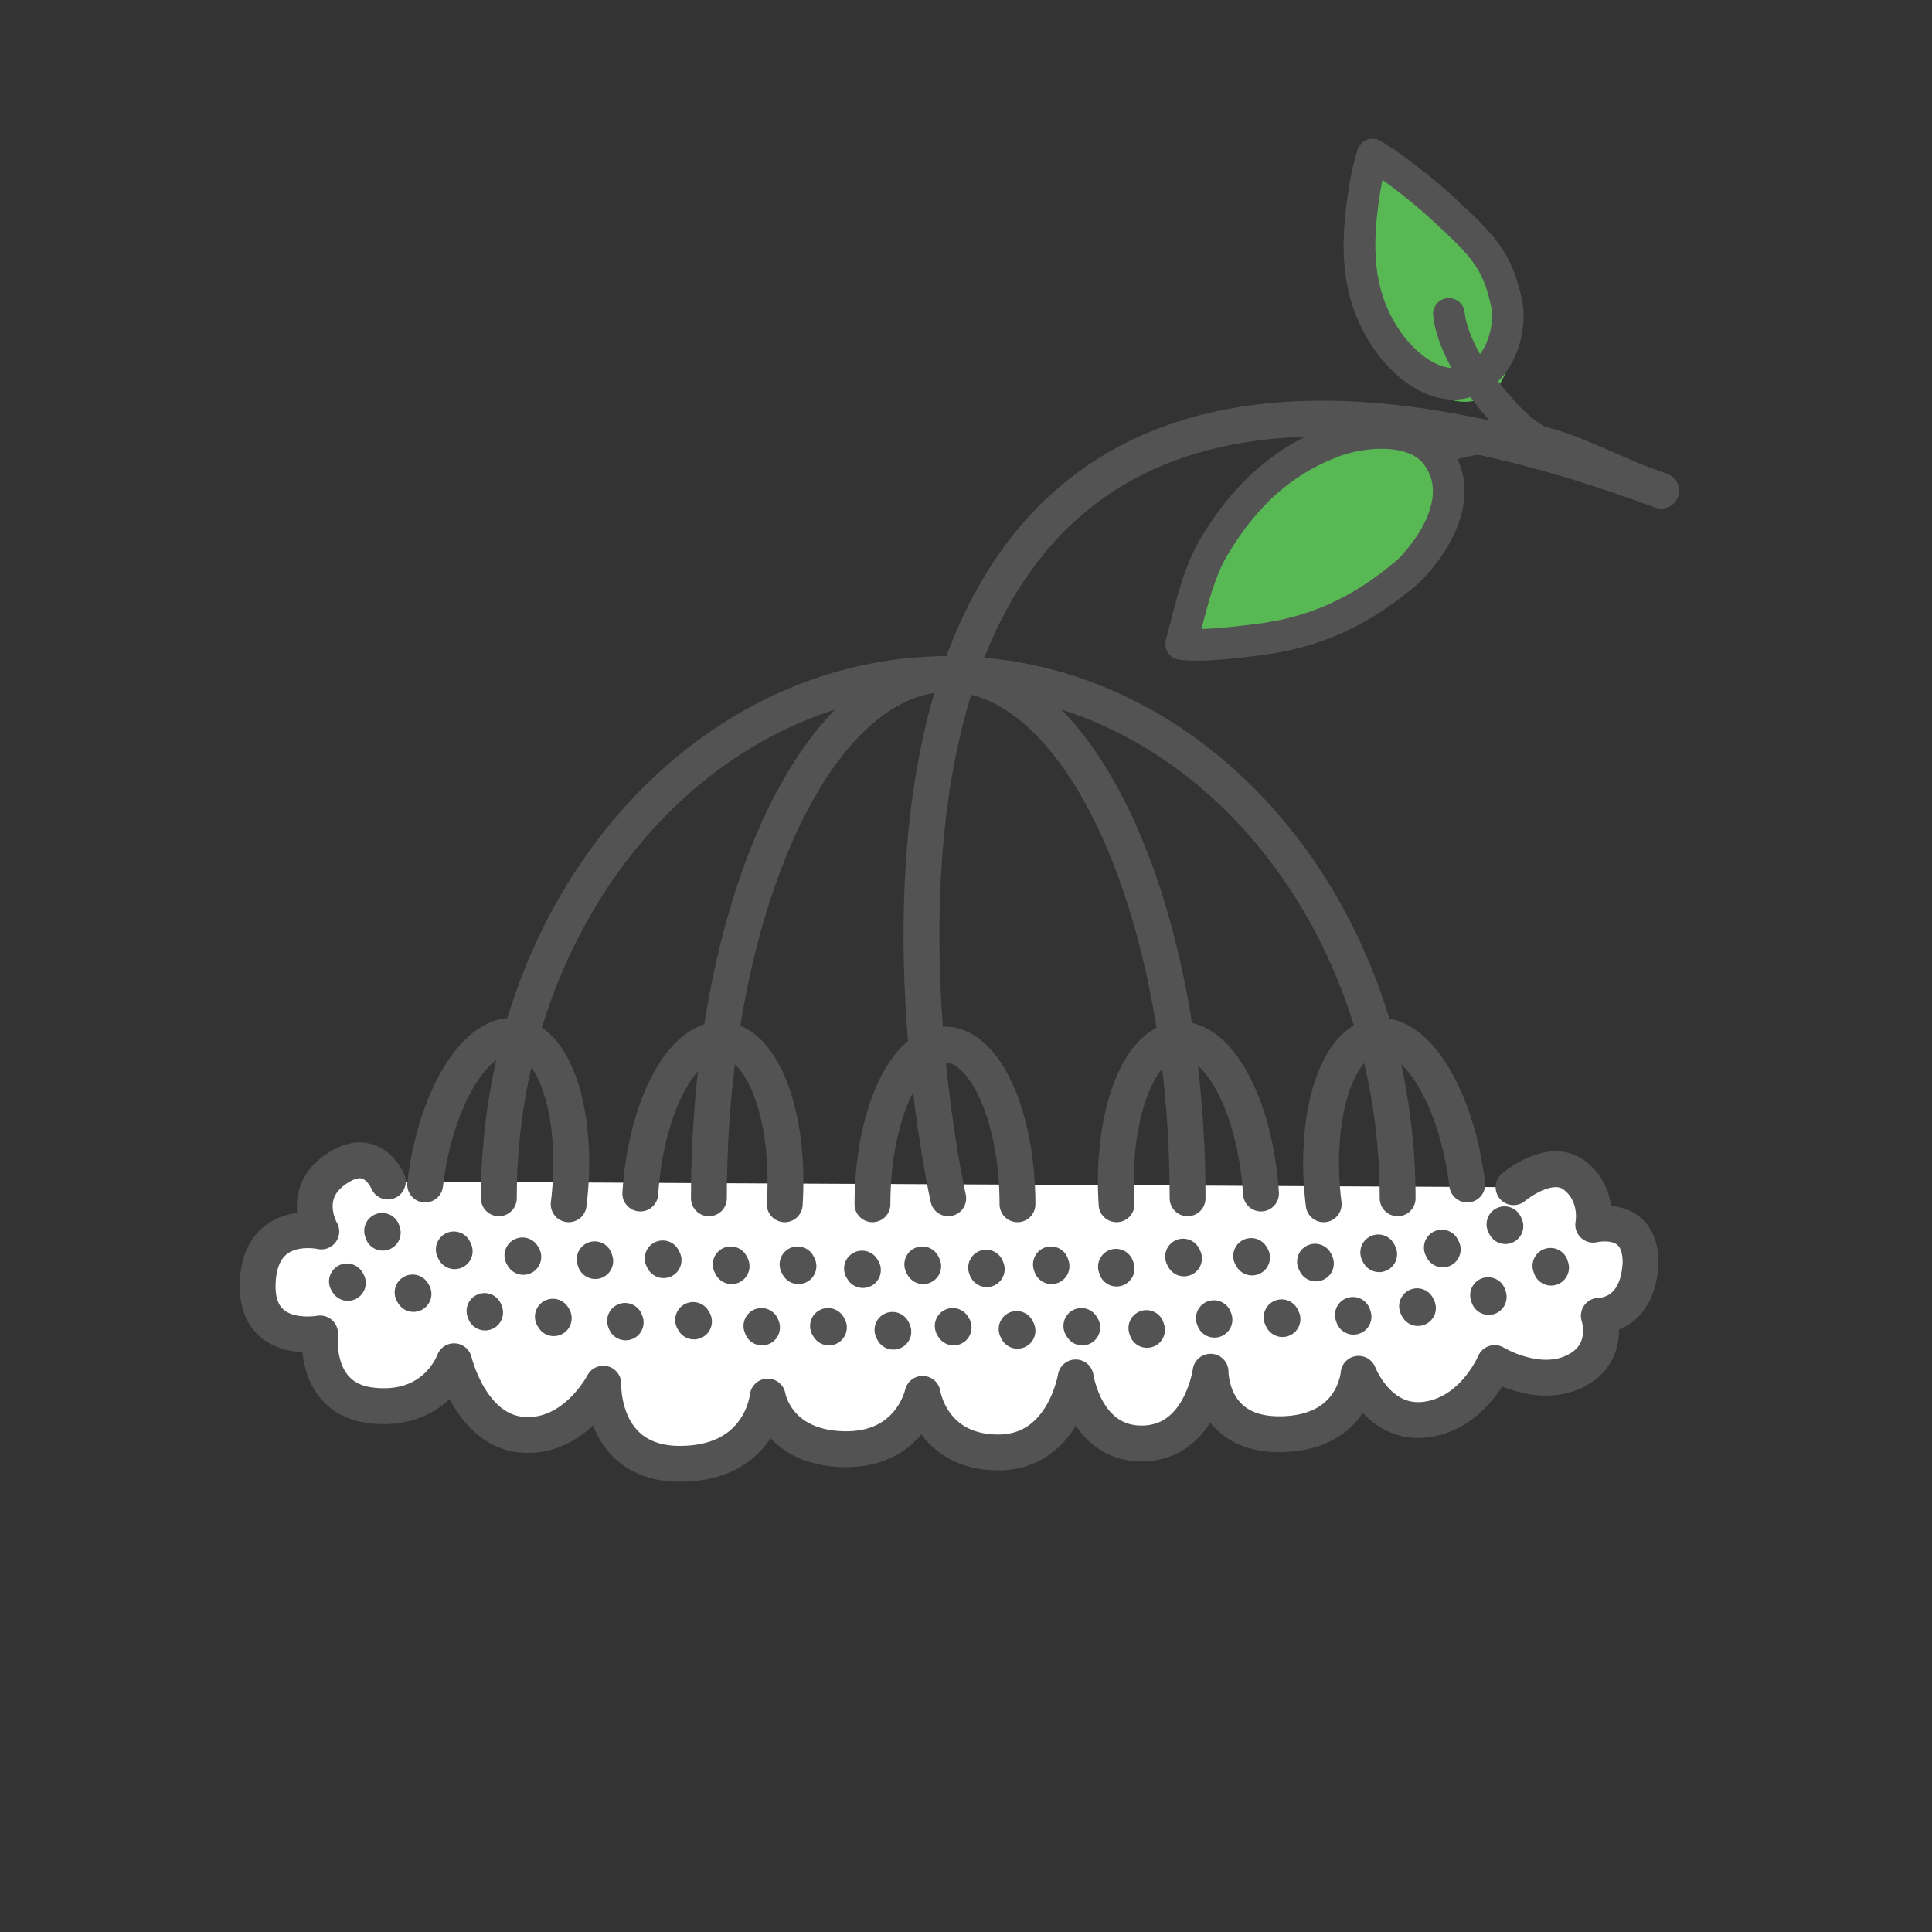<?xml version="1.0" encoding="UTF-8"?>
<svg xmlns="http://www.w3.org/2000/svg" width="120" height="120" viewBox="0 0 120 120" fill="none">
  <rect x="0" y="0" width="120" height="120" fill="#333333" stroke="none"/>
  <path d="M94.009 73.739C94.009 73.739 96.265 71.822 97.803 73.011C99.342 74.2 98.957 76.068 98.957 76.068C98.957 76.068 101.899 75.34 101.899 78.421C101.751 81.802 99.305 81.727 99.305 81.727C99.305 81.727 100.102 84.068 97.803 85.182C95.505 86.297 92.836 84.662 92.836 84.662C92.836 84.662 91.538 87.783 88.573 88.173C85.607 88.563 84.384 85.331 84.384 85.331C84.384 85.331 84.143 88.972 79.639 89.083C75.135 89.195 75.19 85.201 75.19 85.201C75.19 85.201 74.597 89.585 71.001 89.659C67.406 89.733 66.812 85.554 66.812 85.554C66.812 85.554 66.071 90.254 61.956 90.216C57.841 90.179 57.304 86.576 57.304 86.576C57.304 86.576 56.562 90.123 52.373 90.012C48.185 89.9 47.684 86.743 47.684 86.743C47.684 86.743 47.295 90.885 42.29 90.922C37.286 90.959 37.471 85.944 37.471 85.944C37.471 85.944 35.711 89.362 32.467 89.12C29.223 88.879 28.204 84.551 28.204 84.551C28.204 84.551 27.073 87.82 22.958 87.281C19.418 86.799 19.881 82.823 19.881 82.823C19.881 82.823 15.804 83.603 16.008 79.61C16.212 75.616 19.956 76.489 19.956 76.489C19.956 76.489 18.454 73.945 21.216 72.403C23.236 71.27 24.089 73.387 24.089 73.387" fill="white"></path>
  <path d="M94.009 73.739C94.009 73.739 96.265 71.822 97.803 73.011C99.342 74.2 98.957 76.068 98.957 76.068C98.957 76.068 101.899 75.34 101.899 78.421C101.751 81.802 99.305 81.727 99.305 81.727C99.305 81.727 100.102 84.068 97.803 85.182C95.505 86.297 92.836 84.662 92.836 84.662C92.836 84.662 91.538 87.783 88.573 88.173C85.607 88.563 84.384 85.331 84.384 85.331C84.384 85.331 84.143 88.972 79.639 89.083C75.135 89.195 75.19 85.201 75.19 85.201C75.19 85.201 74.597 89.585 71.001 89.659C67.406 89.733 66.812 85.554 66.812 85.554C66.812 85.554 66.071 90.254 61.956 90.216C57.841 90.179 57.304 86.576 57.304 86.576C57.304 86.576 56.562 90.123 52.373 90.012C48.185 89.9 47.684 86.743 47.684 86.743C47.684 86.743 47.295 90.885 42.29 90.922C37.286 90.959 37.471 85.944 37.471 85.944C37.471 85.944 35.711 89.362 32.467 89.12C29.223 88.879 28.204 84.551 28.204 84.551C28.204 84.551 27.073 87.82 22.958 87.281C19.418 86.799 19.881 82.823 19.881 82.823C19.881 82.823 15.804 83.603 16.008 79.61C16.212 75.616 19.956 76.489 19.956 76.489C19.956 76.489 18.454 73.945 21.216 72.403C23.236 71.27 24.089 73.387 24.089 73.387" stroke="#535353" stroke-width="2.227" stroke-linecap="round" stroke-linejoin="round"></path>
  <path d="M58.897 74.428C58.897 74.428 44.032 8.523 103.178 30.479" stroke="#535353" stroke-width="2.227" stroke-linecap="round" stroke-linejoin="round"></path>
  <path d="M84.875 9.173C84.65 11.239 84.083 12.832 84.083 15.244C84.035 18.788 84.27 18.657 86.292 21.839C86.521 22.199 86.863 22.6 87.367 23.099C88.114 23.838 88.912 24.386 89.679 24.687C90.701 25.088 91.613 25.041 92.458 24.54C93.953 23.657 94.072 20.749 93.681 19.062C92.942 15.876 91.213 13.285 88.234 10.913C86.967 9.904 87.243 9.849 85.579 9.173L84.875 9.173Z" fill="#58B954"></path>
  <path d="M102.962 30.291C102.955 30.31 102.948 30.329 102.942 30.348C102.727 30.847 102.149 31.076 101.652 30.862C101.592 30.835 101.428 30.765 101.2 30.665C100.343 30.29 98.56 29.509 97.741 29.174C94.802 27.974 90.336 26.923 85.532 31.627C85.144 32.008 84.523 32 84.142 31.612C83.762 31.224 83.77 30.603 84.156 30.225C90.439 24.074 96.491 26.542 98.482 27.355C99.326 27.699 101.125 28.488 101.99 28.866C102.213 28.965 102.37 29.032 102.429 29.059C102.91 29.266 103.141 29.809 102.967 30.293L102.962 30.291Z" fill="#535353"></path>
  <path d="M94.266 21.728C93.848 22.89 93.114 23.81 92.197 24.318C90.363 25.337 88.147 24.774 86.265 22.814C85.895 22.427 85.56 22.01 85.267 21.571C83.208 18.488 83.284 15.335 83.672 12.392C83.838 11.147 84.045 10.165 84.322 9.299C84.414 9.02 84.628 8.791 84.907 8.683C85.185 8.578 85.496 8.602 85.754 8.753C87.065 9.519 89.141 11.168 90.311 12.259L90.391 12.333C92.741 14.519 93.92 15.615 94.538 18.655C94.73 19.596 94.63 20.718 94.265 21.731L94.266 21.728ZM85.863 11.175C85.773 11.617 85.692 12.103 85.62 12.65C85.281 15.214 85.204 17.939 86.902 20.482C87.127 20.819 87.398 21.157 87.685 21.455C88.416 22.217 89.849 23.379 91.246 22.604C91.746 22.325 92.162 21.779 92.42 21.063C92.662 20.39 92.734 19.635 92.616 19.045C92.122 16.624 91.287 15.846 89.055 13.77L88.975 13.696C88.102 12.883 86.878 11.898 85.865 11.175L85.863 11.175Z" fill="#535353"></path>
  <path d="M74.133 39.41C75.263 39.38 76.655 39.21 77.521 39.102L77.71 39.08C81.229 38.651 84.083 37.374 86.964 34.944C87.29 34.668 87.642 34.275 88.069 33.708C88.7 32.869 89.136 32.004 89.332 31.204C89.592 30.137 89.423 29.241 88.813 28.47C87.737 27.107 84.839 27.38 83.22 27.994C80.162 29.155 77.827 31.215 75.876 34.486C75.047 35.877 74.582 37.673 74.135 39.413L74.133 39.41Z" fill="#58B954"></path>
  <path d="M90.799 31.831C90.554 32.836 90.026 33.898 89.273 34.898C88.781 35.553 88.355 36.025 87.933 36.379C84.918 38.922 81.921 40.26 78.215 40.712L78.039 40.734C76.721 40.895 74.518 41.167 73.215 40.97C72.938 40.929 72.693 40.77 72.539 40.534C72.387 40.298 72.338 40.01 72.415 39.739C72.516 39.368 72.613 38.989 72.712 38.605C73.168 36.831 73.641 34.996 74.568 33.442C76.61 30.019 79.19 27.752 82.455 26.516C84.513 25.736 88.204 25.378 89.944 27.583C90.89 28.78 91.185 30.249 90.798 31.834L90.799 31.831ZM74.619 39.07C75.68 39.042 76.987 38.883 77.799 38.782L77.978 38.761C81.282 38.358 83.961 37.159 86.667 34.877C86.973 34.618 87.303 34.249 87.704 33.717C88.297 32.929 88.707 32.117 88.89 31.366C89.134 30.364 88.975 29.522 88.403 28.798C87.392 27.518 84.672 27.774 83.151 28.352C80.279 29.441 78.087 31.376 76.255 34.448C75.477 35.754 75.04 37.44 74.621 39.073L74.619 39.07Z" fill="#535353"></path>
  <path d="M96.285 27.628C96.265 27.682 96.241 27.735 96.211 27.788C95.94 28.259 95.341 28.419 94.87 28.148C93.589 27.409 92.649 26.287 91.894 25.385C91.278 24.648 89.293 22.111 89.016 19.606C88.957 19.067 89.345 18.58 89.884 18.521C90.423 18.461 90.91 18.85 90.969 19.389C91.14 20.944 92.331 22.846 93.386 24.106C94.092 24.947 94.873 25.882 95.854 26.446C96.272 26.687 96.445 27.189 96.287 27.629L96.285 27.628Z" fill="#535353"></path>
  <path d="M86.811 74.428C86.811 56.447 74.319 41.865 58.898 41.865C43.476 41.865 30.984 56.447 30.984 74.428" stroke="#535353" stroke-width="2.227" stroke-linecap="round" stroke-linejoin="round"></path>
  <path d="M73.763 74.428C73.763 56.447 67.109 41.865 58.898 41.865C50.687 41.865 44.032 56.447 44.032 74.428" stroke="#535353" stroke-width="2.227" stroke-linecap="round" stroke-linejoin="round"></path>
  <path d="M35.321 74.799C35.988 69.375 34.524 64.694 32.059 64.36C29.594 64.025 27.055 68.149 26.406 73.573" stroke="#535353" stroke-width="2.227" stroke-linecap="round" stroke-linejoin="round"></path>
  <path d="M48.741 74.799C49.093 69.338 47.388 64.768 44.904 64.583C42.421 64.397 40.122 68.669 39.77 74.13" stroke="#535353" stroke-width="2.227" stroke-linecap="round" stroke-linejoin="round"></path>
  <path d="M63.198 74.799C63.198 69.319 61.178 64.88 58.694 64.88C56.211 64.88 54.19 69.319 54.19 74.799" stroke="#535353" stroke-width="2.227" stroke-linecap="round" stroke-linejoin="round"></path>
  <path d="M82.216 74.799C81.548 69.375 83.013 64.694 85.478 64.36C87.943 64.025 90.482 68.149 91.131 73.573" stroke="#535353" stroke-width="2.227" stroke-linecap="round" stroke-linejoin="round"></path>
  <path d="M69.352 74.799C69 69.338 70.705 64.768 73.189 64.583C75.673 64.397 77.971 68.669 78.323 74.13" stroke="#535353" stroke-width="2.227" stroke-linecap="round" stroke-linejoin="round"></path>
  <path d="M93.503 76.155L93.447 76.043" stroke="#535353" stroke-width="2.227" stroke-linecap="round" stroke-linejoin="round"></path>
  <path d="M81.733 78.477L81.678 78.365" stroke="#535353" stroke-width="2.227" stroke-linecap="round" stroke-linejoin="round"></path>
  <path d="M77.767 78.105L77.711 78.012" stroke="#535353" stroke-width="2.227" stroke-linecap="round" stroke-linejoin="round"></path>
  <path d="M84.068 81.783L84.031 81.672" stroke="#535353" stroke-width="2.227" stroke-linecap="round" stroke-linejoin="round"></path>
  <path d="M79.657 81.932L79.602 81.82" stroke="#535353" stroke-width="2.227" stroke-linecap="round" stroke-linejoin="round"></path>
  <path d="M73.541 78.161L73.485 78.05" stroke="#535353" stroke-width="2.227" stroke-linecap="round" stroke-linejoin="round"></path>
  <path d="M75.432 81.969L75.395 81.876" stroke="#535353" stroke-width="2.227" stroke-linecap="round" stroke-linejoin="round"></path>
  <path d="M69.352 78.793L69.314 78.681" stroke="#535353" stroke-width="2.227" stroke-linecap="round" stroke-linejoin="round"></path>
  <path d="M71.242 82.601L71.205 82.489" stroke="#535353" stroke-width="2.227" stroke-linecap="round" stroke-linejoin="round"></path>
  <path d="M65.311 78.644L65.275 78.533" stroke="#535353" stroke-width="2.227" stroke-linecap="round" stroke-linejoin="round"></path>
  <path d="M67.221 82.452L67.165 82.359" stroke="#535353" stroke-width="2.227" stroke-linecap="round" stroke-linejoin="round"></path>
  <path d="M61.288 78.83L61.251 78.737" stroke="#535353" stroke-width="2.227" stroke-linecap="round" stroke-linejoin="round"></path>
  <path d="M63.198 82.656L63.143 82.545" stroke="#535353" stroke-width="2.227" stroke-linecap="round" stroke-linejoin="round"></path>
  <path d="M57.341 78.644L57.285 78.533" stroke="#535353" stroke-width="2.227" stroke-linecap="round" stroke-linejoin="round"></path>
  <path d="M59.231 82.452L59.176 82.359" stroke="#535353" stroke-width="2.227" stroke-linecap="round" stroke-linejoin="round"></path>
  <path d="M53.597 78.885L53.541 78.793" stroke="#535353" stroke-width="2.227" stroke-linecap="round" stroke-linejoin="round"></path>
  <path d="M55.487 82.712L55.432 82.601" stroke="#535353" stroke-width="2.227" stroke-linecap="round" stroke-linejoin="round"></path>
  <path d="M49.593 78.644L49.537 78.533" stroke="#535353" stroke-width="2.227" stroke-linecap="round" stroke-linejoin="round"></path>
  <path d="M51.484 82.452L51.429 82.359" stroke="#535353" stroke-width="2.227" stroke-linecap="round" stroke-linejoin="round"></path>
  <path d="M45.441 78.644L45.386 78.533" stroke="#535353" stroke-width="2.227" stroke-linecap="round" stroke-linejoin="round"></path>
  <path d="M47.331 82.452L47.294 82.359" stroke="#535353" stroke-width="2.227" stroke-linecap="round" stroke-linejoin="round"></path>
  <path d="M41.216 78.272L41.16 78.161" stroke="#535353" stroke-width="2.227" stroke-linecap="round" stroke-linejoin="round"></path>
  <path d="M43.105 82.08L43.05 81.987" stroke="#535353" stroke-width="2.227" stroke-linecap="round" stroke-linejoin="round"></path>
  <path d="M36.971 78.328L36.934 78.217" stroke="#535353" stroke-width="2.227" stroke-linecap="round" stroke-linejoin="round"></path>
  <path d="M38.861 82.136L38.824 82.043" stroke="#535353" stroke-width="2.227" stroke-linecap="round" stroke-linejoin="round"></path>
  <path d="M32.504 78.068L32.448 77.975" stroke="#535353" stroke-width="2.227" stroke-linecap="round" stroke-linejoin="round"></path>
  <path d="M34.395 81.876L34.339 81.783" stroke="#535353" stroke-width="2.227" stroke-linecap="round" stroke-linejoin="round"></path>
  <path d="M28.241 77.715L28.186 77.604" stroke="#535353" stroke-width="2.227" stroke-linecap="round" stroke-linejoin="round"></path>
  <path d="M30.131 81.523L30.094 81.43" stroke="#535353" stroke-width="2.227" stroke-linecap="round" stroke-linejoin="round"></path>
  <path d="M23.773 76.564L23.736 76.452" stroke="#535353" stroke-width="2.227" stroke-linecap="round" stroke-linejoin="round"></path>
  <path d="M25.683 80.371L25.627 80.279" stroke="#535353" stroke-width="2.227" stroke-linecap="round" stroke-linejoin="round"></path>
  <path d="M21.605 79.684L21.549 79.591" stroke="#535353" stroke-width="2.227" stroke-linecap="round" stroke-linejoin="round"></path>
  <path d="M89.611 77.604L89.556 77.492" stroke="#535353" stroke-width="2.227" stroke-linecap="round" stroke-linejoin="round"></path>
  <path d="M92.465 80.557L92.428 80.446" stroke="#535353" stroke-width="2.227" stroke-linecap="round" stroke-linejoin="round"></path>
  <path d="M96.338 78.737L96.301 78.625" stroke="#535353" stroke-width="2.227" stroke-linecap="round" stroke-linejoin="round"></path>
  <path d="M88.071 81.245L88.016 81.133" stroke="#535353" stroke-width="2.227" stroke-linecap="round" stroke-linejoin="round"></path>
  <path d="M85.662 77.901L85.606 77.79" stroke="#535353" stroke-width="2.227" stroke-linecap="round" stroke-linejoin="round"></path>
</svg>
